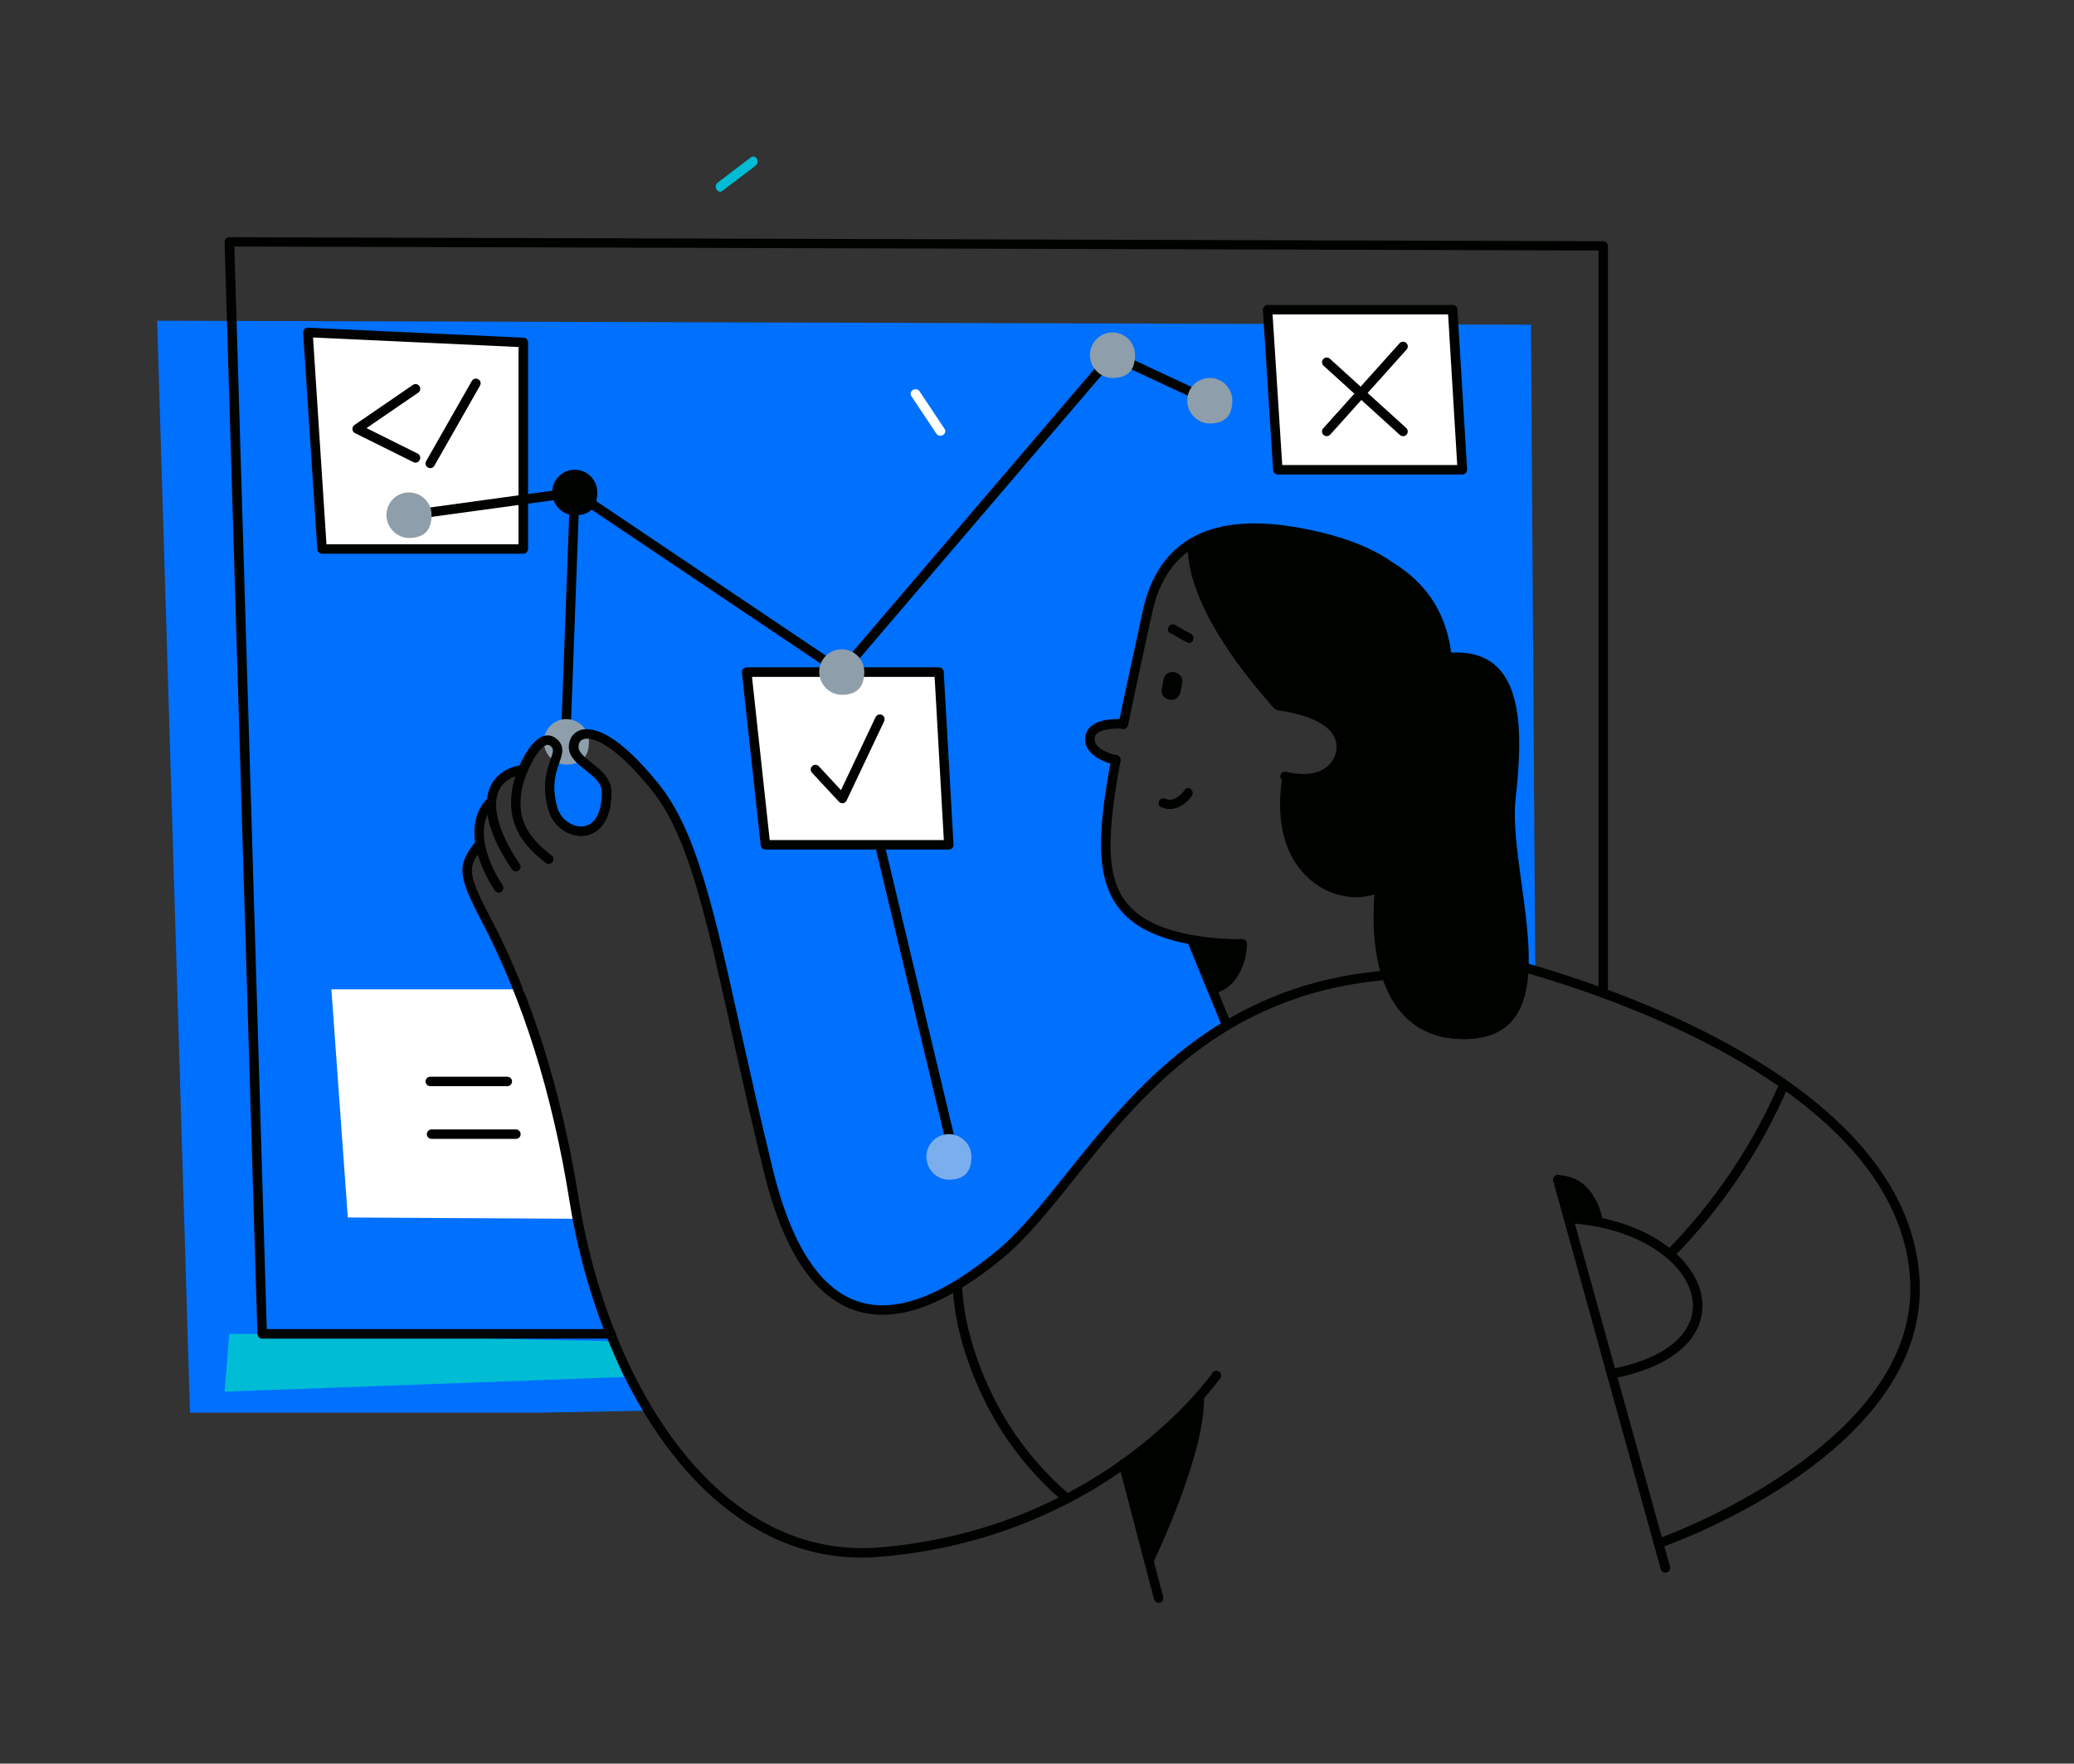 <svg width="454" height="386" viewBox="0 0 454 386" fill="none" xmlns="http://www.w3.org/2000/svg">
<rect x="0" y="0" width="454" height="386" fill="#333333" stroke="none"/>
<g clip-path="url(#clip0_325_210)">
<path d="M335.13 71.066L34.4 70.196L41.591 309.191H117.966L142.383 308.745C141.772 308.698 128.776 286.467 124.147 252.486C124.053 252.133 123.935 251.781 123.841 251.452C119.987 237.563 117.637 224.497 111.527 211.314C108.12 203.982 103.396 197.919 102.574 191.48C102.245 188.942 103.702 188.002 104.383 185.464C105.488 181.21 106.545 175.429 109.177 171.74C110.376 170.071 112.679 168.99 114.371 167.369C115.804 165.959 116.556 163.985 118.389 162.622C120.622 160.977 122.784 163.844 121.867 165.959C122.502 166.523 116.815 176.111 124.875 181.445C130.915 185.44 133.735 174.724 132.254 171.317C130.797 167.933 126.638 165.7 126.309 161.94C126.191 160.577 126.403 160.366 127.695 160.413C142.43 160.836 149.621 184.735 153.216 195.663C157.211 207.836 160.689 219.774 163.133 232.37C166.071 247.551 168.797 264.753 177.562 277.936C183.132 286.326 190.276 287.266 197.349 286.138C213.799 283.553 231.659 262.896 240.965 249.219C244.537 243.979 249.754 238.574 256.264 233.897C262.844 229.174 268.601 223.604 268.601 223.604C268.601 223.604 262.444 209.998 261.622 206.167C253.796 204.64 246.911 202.572 243.973 194.229C241.083 186.004 241.388 174.513 244.584 166.241C243.08 165.747 241.882 164.901 240.378 164.384C237.605 163.468 238.78 158.533 241.694 158.392C246.652 158.157 246.629 157.969 247.404 153.175C247.827 150.637 248.039 148.075 248.438 145.537C249.402 139.474 251.775 130.168 255.042 124.881C258.99 118.512 263.337 117.643 270.74 120.345C279.529 123.565 286.696 132.236 292.524 139.145C298.728 146.501 304.744 154.115 308.293 163.162C313.369 176.064 312.264 191.292 318.774 203.559C322.863 211.267 329.231 211.29 336.07 212.583L335.13 71.066Z" fill="#0070FF"/>
<path d="M57.383 291.942H50.192L49.158 304.585L136.578 301.389L133.218 293.54L57.383 291.942Z" fill="#00BCD4"/>
<path d="M206.749 93.838C204.94 91.112 203.107 88.386 201.297 85.66C200.569 84.555 198.759 85.589 199.511 86.717C201.321 89.443 203.154 92.169 204.963 94.895C205.692 96 207.501 94.966 206.749 93.838Z" fill="white"/>
<path d="M164.355 34.453C161.935 36.286 159.514 38.119 157.117 39.952C156.06 40.751 157.094 42.56 158.175 41.738C160.595 39.905 163.016 38.072 165.413 36.239C166.47 35.44 165.436 33.654 164.355 34.453Z" fill="#00BCD4"/>
<path d="M133.757 292.977H57.382C56.818 292.977 56.372 292.53 56.348 291.966L49.157 52.971C49.157 52.689 49.251 52.407 49.463 52.219C49.651 52.008 49.933 51.914 50.215 51.914L350.944 52.783C351.508 52.783 351.978 53.253 351.978 53.817V217.33C351.978 217.894 351.508 218.364 350.944 218.364C350.38 218.364 349.91 217.894 349.91 217.33V54.828L51.296 53.958L58.393 290.885H133.781C134.345 290.885 134.815 291.355 134.815 291.919C134.815 292.483 134.345 292.977 133.757 292.977Z" fill="#000200"/>
<path d="M163.461 147.088L167.55 184.9H207.711L205.573 147.088H163.461Z" fill="white"/>
<path d="M207.713 185.934H167.551C167.011 185.934 166.588 185.534 166.517 185.017L162.405 147.206C162.381 146.924 162.475 146.618 162.663 146.407C162.851 146.195 163.133 146.054 163.439 146.054H205.551C206.091 146.054 206.561 146.477 206.585 147.041L208.723 184.853C208.747 185.135 208.629 185.417 208.441 185.628C208.277 185.816 207.995 185.934 207.713 185.934ZM168.491 183.866H206.608L204.587 148.146H164.614L168.491 183.866Z" fill="#000200"/>
<path d="M184.401 175.805C184.119 175.805 183.837 175.687 183.649 175.476L177.75 169.131C177.351 168.708 177.374 168.05 177.797 167.674C178.22 167.274 178.878 167.298 179.254 167.721L184.095 172.938L191.662 156.958C191.897 156.441 192.532 156.229 193.049 156.464C193.566 156.699 193.777 157.334 193.542 157.851L185.317 175.217C185.176 175.523 184.871 175.758 184.542 175.805C184.518 175.805 184.471 175.805 184.401 175.805Z" fill="#000200"/>
<path d="M277.485 67.776L279.718 102.814H320.114L317.999 67.776H277.485Z" fill="white"/>
<path d="M320.114 103.848H279.718C279.177 103.848 278.707 103.425 278.684 102.885L276.451 67.846C276.428 67.564 276.545 67.282 276.733 67.071C276.921 66.859 277.203 66.742 277.485 66.742H317.999C318.54 66.742 319.01 67.165 319.033 67.705L321.148 102.744C321.172 103.026 321.054 103.308 320.866 103.519C320.655 103.731 320.396 103.848 320.114 103.848ZM280.681 101.78H318.986L316.989 68.81H278.566L280.681 101.78Z" fill="#000200"/>
<path d="M307.141 95.459C306.883 95.459 306.648 95.365 306.436 95.2L289.728 80.043C289.305 79.667 289.281 79.009 289.657 78.586C290.033 78.163 290.691 78.139 291.114 78.515L307.823 93.673C308.246 94.049 308.269 94.707 307.893 95.13C307.705 95.341 307.423 95.459 307.141 95.459Z" fill="#000200"/>
<path d="M290.434 95.459C290.176 95.459 289.941 95.365 289.729 95.2C289.306 94.824 289.259 94.166 289.659 93.743L306.367 75.131C306.743 74.708 307.401 74.661 307.824 75.061C308.247 75.437 308.294 76.095 307.895 76.518L291.186 95.13C290.998 95.341 290.716 95.459 290.434 95.459Z" fill="#000200"/>
<path d="M114.536 216.531H72.541L76.136 266.468L125.816 266.75L123.513 248.655L114.536 216.531Z" fill="white"/>
<path d="M111.058 237.728H94.185C93.621 237.728 93.151 237.258 93.151 236.694C93.151 236.13 93.621 235.66 94.185 235.66H111.058C111.622 235.66 112.092 236.13 112.092 236.694C112.092 237.258 111.622 237.728 111.058 237.728Z" fill="#000200"/>
<path d="M112.937 249.266H94.466C93.902 249.266 93.432 248.796 93.432 248.232C93.432 247.668 93.902 247.198 94.466 247.198H112.937C113.501 247.198 113.971 247.668 113.971 248.232C113.971 248.796 113.524 249.266 112.937 249.266Z" fill="#000200"/>
<path d="M67.395 72.758L70.498 120.158H114.537V74.967L67.395 72.758Z" fill="white"/>
<path d="M114.536 121.192H70.497C69.957 121.192 69.487 120.769 69.463 120.228L66.361 72.829C66.338 72.523 66.455 72.241 66.667 72.03C66.878 71.818 67.137 71.677 67.466 71.724L114.607 73.91C115.171 73.933 115.594 74.38 115.594 74.944V120.134C115.57 120.722 115.1 121.192 114.536 121.192ZM71.461 119.124H113.502V75.954L68.523 73.863L71.461 119.124Z" fill="#000200"/>
<path d="M90.966 101.264C90.801 101.264 90.66 101.24 90.496 101.146L77.712 94.801C77.383 94.636 77.171 94.308 77.148 93.955C77.124 93.579 77.289 93.227 77.594 93.015L90.378 84.25C90.848 83.921 91.506 84.038 91.812 84.508C92.141 84.978 92.023 85.636 91.553 85.942L80.226 93.697L91.412 99.266C91.929 99.525 92.141 100.136 91.882 100.653C91.718 101.052 91.342 101.264 90.966 101.264Z" fill="#000200"/>
<path d="M94.186 102.462C94.022 102.462 93.834 102.415 93.669 102.321C93.176 102.039 92.988 101.405 93.293 100.911L103.281 83.38C103.563 82.887 104.197 82.722 104.691 83.004C105.184 83.286 105.372 83.921 105.067 84.414L95.079 101.945C94.891 102.274 94.539 102.462 94.186 102.462Z" fill="#000200"/>
<path d="M207.713 249.266C207.243 249.266 206.82 248.937 206.703 248.467L191.639 185.44C191.498 184.876 191.851 184.312 192.415 184.195C192.979 184.054 193.543 184.406 193.66 184.97L208.724 247.997C208.865 248.561 208.512 249.125 207.948 249.243C207.878 249.266 207.784 249.266 207.713 249.266Z" fill="#000200"/>
<path d="M184.26 148.122C184.072 148.122 183.86 148.075 183.672 147.934L125.557 108.877L89.672 113.789C89.085 113.859 88.591 113.46 88.497 112.896C88.427 112.332 88.826 111.815 89.39 111.721L125.651 106.739C125.909 106.715 126.168 106.762 126.379 106.903L184.048 145.702L242.728 77.058C243.033 76.706 243.527 76.588 243.95 76.8L265.241 86.764C265.758 86.999 265.993 87.633 265.734 88.15C265.499 88.667 264.888 88.902 264.348 88.644L243.785 79.032L185.035 147.77C184.847 148.005 184.542 148.122 184.26 148.122Z" fill="#000200"/>
<path d="M130.751 107.749C130.751 110.475 129.693 112.778 125.816 112.778C123.09 112.778 120.881 110.475 120.881 107.749C120.881 105.023 123.09 102.814 125.816 102.814C128.542 102.814 130.751 105.023 130.751 107.749Z" fill="#000200"/>
<path d="M248.462 77.693C248.462 80.419 247.404 82.722 243.527 82.722C240.801 82.722 238.592 80.419 238.592 77.693C238.592 74.967 240.801 72.758 243.527 72.758C246.253 72.758 248.462 74.967 248.462 77.693Z" fill="#8E9EAB"/>
<path d="M269.753 87.657C269.753 90.383 268.695 92.686 264.818 92.686C262.092 92.686 259.883 90.383 259.883 87.657C259.883 84.931 262.092 82.722 264.818 82.722C267.544 82.722 269.753 84.931 269.753 87.657Z" fill="#8E9EAB"/>
<path d="M212.648 253.167C212.648 255.893 211.591 258.196 207.713 258.196C204.987 258.196 202.778 255.893 202.778 253.167C202.778 250.441 204.987 248.232 207.713 248.232C210.439 248.232 212.648 250.441 212.648 253.167Z" fill="#7BAEED"/>
<path d="M189.194 147.041C189.194 149.767 188.137 152.07 184.259 152.07C181.533 152.07 179.324 149.767 179.324 147.041C179.324 144.315 181.533 142.106 184.259 142.106C186.985 142.106 189.194 144.315 189.194 147.041Z" fill="#8E9EAB"/>
<path d="M94.467 112.708C94.467 115.434 93.409 117.737 89.532 117.737C86.806 117.737 84.597 115.434 84.597 112.708C84.597 109.982 86.806 107.773 89.532 107.773C92.258 107.773 94.467 110.005 94.467 112.708Z" fill="#8E9EAB"/>
<path d="M123.982 158.439C123.959 158.439 123.959 158.439 123.935 158.439C123.371 158.415 122.925 157.945 122.948 157.358L124.781 107.749C124.805 107.185 125.275 106.762 125.862 106.739C126.426 106.762 126.873 107.232 126.849 107.82L125.016 157.428C124.993 157.992 124.546 158.439 123.982 158.439Z" fill="#000200"/>
<path d="M128.917 162.316C128.917 165.042 127.859 167.345 123.982 167.345C121.256 167.345 119.047 165.042 119.047 162.316C119.047 159.59 121.256 157.381 123.982 157.381C126.708 157.405 128.917 159.614 128.917 162.316Z" fill="#8E9EAB"/>
<path d="M259.365 172.844C258.425 174.09 256.827 175.594 255.135 174.818C253.913 174.278 252.95 176.087 254.172 176.651C256.757 177.826 259.295 176.369 260.869 174.254C261.668 173.197 260.164 171.763 259.365 172.844Z" fill="#000200"/>
<path d="M244.231 167.345C244.16 167.345 244.09 167.345 244.019 167.322C241.223 166.781 239.014 165.442 238.05 163.75C237.463 162.692 237.369 161.517 237.815 160.366C239.108 156.935 245.312 157.358 245.993 157.428C246.557 157.475 246.98 157.969 246.933 158.556C246.886 159.12 246.369 159.543 245.805 159.496C244.09 159.355 240.33 159.543 239.742 161.094C239.531 161.682 239.554 162.222 239.86 162.739C240.494 163.867 242.28 164.854 244.395 165.277C244.959 165.395 245.335 165.935 245.218 166.499C245.147 167.016 244.724 167.345 244.231 167.345Z" fill="#000200"/>
<path d="M258.778 149.509L258.378 151.553C257.861 154.185 253.796 153.386 254.313 150.754L254.712 148.71C255.206 146.078 259.271 146.877 258.778 149.509Z" fill="#000200"/>
<path d="M257.226 136.772C258.354 137.36 259.388 138.135 260.563 138.628C261.785 139.145 261.221 141.143 259.999 140.626C258.659 140.062 257.461 139.216 256.168 138.558C254.97 137.947 256.051 136.161 257.226 136.772Z" fill="#000200"/>
<path d="M272.971 206.59C272.971 206.308 272.853 206.026 272.665 205.838C272.454 205.65 272.195 205.556 271.913 205.533C271.749 205.556 255.91 206.003 248.484 199.517C242.444 194.253 241.645 185.934 245.288 166.499C245.382 165.935 245.029 165.395 244.465 165.277C243.901 165.16 243.361 165.536 243.243 166.1C239.953 183.701 239.601 194.488 247.121 201.068C250.575 204.076 255.534 205.721 260.116 206.59L264.276 216.766C264.299 216.86 264.346 216.954 264.393 217.024L267.636 224.92C268.224 224.497 268.788 224.098 269.375 223.698L266.696 217.165C271.537 215.426 272.924 209.622 272.971 206.59Z" fill="#000200"/>
<path d="M331.768 174.771C333.531 159.003 333.672 141.965 317.668 142.835C316.705 135.456 313.274 128.171 304.743 123.024C300.09 119.734 293.722 117.314 285.497 115.716C265.428 111.768 253.513 117.901 250.106 133.928C249.283 137.759 248.555 141.143 247.873 144.292C246.792 149.227 245.829 153.598 244.889 158.321C244.771 158.885 245.147 159.426 245.711 159.543C246.275 159.661 246.816 159.285 246.933 158.721C247.873 154.021 248.837 149.65 249.894 144.738C250.576 141.589 251.328 138.205 252.15 134.375C253.466 128.218 256.075 123.682 260.023 120.745C260.822 135.174 276.449 152.117 278.212 154.232C278.588 154.679 279.105 155.384 279.669 155.454C285.755 156.324 289.891 158.086 291.63 160.554C292.476 161.752 292.758 163.068 292.476 164.525C292.312 165.395 291.748 167.04 289.938 168.215C288.058 169.437 285.356 169.719 282.136 169.061C282.113 169.037 282.066 169.037 282.042 169.014C281.948 168.99 281.854 168.967 281.76 168.967C281.69 168.943 281.619 168.943 281.525 168.92C280.985 168.779 280.421 169.131 280.28 169.695C280.186 170.071 280.327 170.471 280.609 170.706C279.481 178.508 280.491 186.991 286.742 192.49C290.573 195.851 296.072 197.284 300.866 195.757C299.55 212.888 304.79 227.881 321.076 227.435C344.74 226.73 329.865 191.809 331.768 174.771Z" fill="#000200"/>
<path d="M253.631 350.81C253.161 350.81 252.761 350.504 252.62 350.034L244.936 320.706C244.795 320.142 245.124 319.578 245.664 319.437C246.228 319.296 246.792 319.625 246.933 320.166L254.618 349.494C254.759 350.058 254.43 350.622 253.889 350.763C253.795 350.81 253.701 350.81 253.631 350.81Z" fill="#000200"/>
<path d="M263.478 304.585C264.677 317.111 251.893 343.172 251.893 343.172L245.924 321.811L263.478 304.585Z" fill="#000200"/>
<path d="M364.551 344.206C364.105 344.206 363.682 343.901 363.541 343.454L339.994 258.455C339.829 257.891 340.158 257.327 340.722 257.186C341.263 257.021 341.85 257.35 341.991 257.914L365.562 342.89C365.726 343.454 365.397 344.018 364.833 344.159C364.739 344.206 364.645 344.206 364.551 344.206Z" fill="#000200"/>
<path d="M364.035 338.472C363.612 338.472 363.212 338.214 363.048 337.791C362.86 337.25 363.142 336.663 363.682 336.475C364.246 336.287 419.589 316.265 418.155 280.733C417.521 265.434 408.332 251.311 390.801 238.762C390.237 238.339 389.673 237.963 389.109 237.563C369.134 223.769 344.248 215.708 331.182 212.113C330.618 211.972 330.312 211.384 330.453 210.844C330.594 210.28 331.182 209.974 331.722 210.115C344.906 213.734 370.051 221.912 390.261 235.848C390.848 236.247 391.436 236.647 392 237.07C410.071 249.995 419.565 264.659 420.223 280.615C421.727 317.698 366.714 337.579 364.387 338.402C364.27 338.449 364.152 338.472 364.035 338.472Z" fill="#000200"/>
<path d="M352.778 301.718C352.284 301.718 351.861 301.365 351.767 300.872C351.65 300.308 352.026 299.767 352.59 299.65C362.389 297.793 368.64 293.775 370.215 288.37C371.39 284.304 369.698 279.792 365.585 275.962C365.115 275.539 364.622 275.092 364.081 274.693C359.217 270.886 352.284 268.442 344.553 267.784C343.989 267.737 343.566 267.243 343.613 266.656C343.66 266.092 344.153 265.669 344.741 265.716C352.872 266.421 360.18 269.006 365.35 273.048C365.938 273.494 366.478 273.964 367.019 274.458C371.719 278.852 373.622 284.14 372.236 288.957C370.45 295.161 363.611 299.697 353.013 301.718C352.895 301.718 352.825 301.718 352.778 301.718Z" fill="#000200"/>
<path d="M391.412 237.892C385.443 251.757 376.936 264.424 366.29 275.21C365.797 274.764 365.28 274.294 364.692 273.871C375.314 263.108 383.774 250.488 389.696 236.694C390.26 237.093 390.848 237.469 391.412 237.892Z" fill="#000200"/>
<path d="M340.722 257.186C349.652 257.186 350.921 267.502 350.921 267.502L342.39 266.492L340.722 257.186Z" fill="#000200"/>
<path d="M193.213 287.759C190.581 287.759 188.113 287.266 185.787 286.279C177.421 282.707 171.17 272.696 167.222 256.528C164.402 245.013 162.099 234.626 160.054 225.484C154.367 199.869 150.607 182.949 142.805 173.126C135.591 164.055 130.444 161.282 128.024 161.705C127.389 161.823 126.943 162.152 126.755 162.739C126.238 164.267 127.413 165.277 129.528 166.969C131.549 168.567 133.828 170.353 133.852 173.314C133.899 181.445 129.434 182.714 128.071 182.926C124.663 183.396 121.091 180.928 120.081 177.403C118.506 171.975 119.705 168.544 120.504 166.264C121.209 164.267 121.256 163.867 120.433 163.233C120.128 162.998 119.869 162.974 119.493 163.115C117.284 164.055 114.488 170.306 114.112 173.432C113.642 177.333 113.712 181.939 120.739 187.203C121.185 187.555 121.303 188.19 120.95 188.66C120.598 189.106 119.963 189.224 119.493 188.871C111.95 183.208 111.48 177.779 112.044 173.197C112.42 169.883 115.31 162.645 118.671 161.212C119.728 160.765 120.786 160.906 121.679 161.588C123.77 163.186 123.089 165.113 122.431 166.946C121.679 169.084 120.645 171.998 122.031 176.816C122.76 179.33 125.368 181.163 127.742 180.858C130.303 180.482 131.76 177.732 131.737 173.314C131.737 171.364 130.021 170.024 128.212 168.591C126.12 166.946 123.723 165.066 124.757 162.058C125.204 160.765 126.238 159.896 127.624 159.661C129.951 159.261 135.191 160.319 144.38 171.834C152.487 182.033 156.294 199.141 162.028 225.014C164.073 234.156 166.376 244.519 169.196 256.034C172.979 271.544 178.831 281.062 186.562 284.375C192.484 286.913 199.699 285.785 207.994 280.991C208.652 280.615 209.287 280.239 209.945 279.793C212.671 278.077 215.514 275.986 218.452 273.542C223.434 269.382 228.345 263.249 233.539 256.763C248.109 238.55 266.251 215.896 302.323 212.512C302.911 212.489 303.404 212.888 303.451 213.452C303.498 214.016 303.075 214.533 302.511 214.58C267.308 217.894 249.472 240.172 235.137 258.055C229.873 264.635 224.891 270.863 219.768 275.14C216.76 277.631 213.846 279.793 211.049 281.532C210.368 281.978 209.686 282.401 209.005 282.777C203.318 286.091 198.03 287.759 193.213 287.759Z" fill="#000200"/>
<path d="M112.936 190.728C112.607 190.728 112.278 190.563 112.067 190.281C107.108 183.02 105.393 176.651 107.273 172.327C108.377 169.766 110.657 168.097 113.876 167.486C114.041 167.463 114.205 167.416 114.37 167.392C114.934 167.298 115.474 167.698 115.545 168.262C115.639 168.826 115.239 169.366 114.675 169.437C111.926 169.86 110.022 171.152 109.153 173.15C107.602 176.722 109.294 182.55 113.759 189.106C114.088 189.576 113.97 190.234 113.477 190.54C113.336 190.681 113.148 190.728 112.936 190.728Z" fill="#000200"/>
<path d="M109.176 195.38C108.847 195.38 108.518 195.216 108.307 194.91C104.171 188.612 101.562 180.011 106.709 174.724C107.108 174.324 107.766 174.301 108.166 174.7C108.565 175.1 108.589 175.758 108.189 176.157C103.889 180.575 106.333 188.142 110.022 193.759C110.328 194.229 110.21 194.887 109.717 195.192C109.576 195.333 109.364 195.38 109.176 195.38Z" fill="#000200"/>
<path d="M188.747 340.916C153.286 340.916 130.726 301.107 124.639 262.732C120.903 239.255 114.393 218.599 105.275 201.326C99.941 191.198 100.246 189.2 104.053 184.265C104.406 183.819 105.064 183.725 105.51 184.077C105.957 184.43 106.051 185.088 105.698 185.534C102.62 189.506 101.891 190.469 107.108 200.363C116.344 217.823 122.924 238.691 126.684 262.403C132.888 301.366 156.223 341.833 192.789 338.66C206.795 337.462 220.026 333.725 232.128 327.568C232.81 327.239 233.468 326.91 234.102 326.558C255.017 315.395 265.334 300.614 265.428 300.449C265.757 299.979 266.391 299.862 266.861 300.191C267.331 300.52 267.449 301.154 267.12 301.624C267.026 301.765 256.451 316.97 235.066 328.391C234.408 328.743 233.75 329.096 233.045 329.425C220.731 335.676 207.242 339.483 192.977 340.705C191.544 340.846 190.134 340.916 188.747 340.916Z" fill="#000200"/>
<path d="M234.573 327.474C233.939 327.827 233.257 328.156 232.576 328.485C226.983 323.714 222.165 318.027 218.311 311.659C213.47 303.622 209.123 292.506 208.559 281.861C209.217 281.485 209.898 281.085 210.58 280.639C210.838 291.731 215.656 303.575 220.896 311.87C224.656 317.792 229.286 323.056 234.573 327.474Z" fill="#000200"/>
</g>
<defs>
<clipPath id="clip0_325_210">
<rect width="454" height="386" fill="white"/>
</clipPath>
</defs>
</svg>
